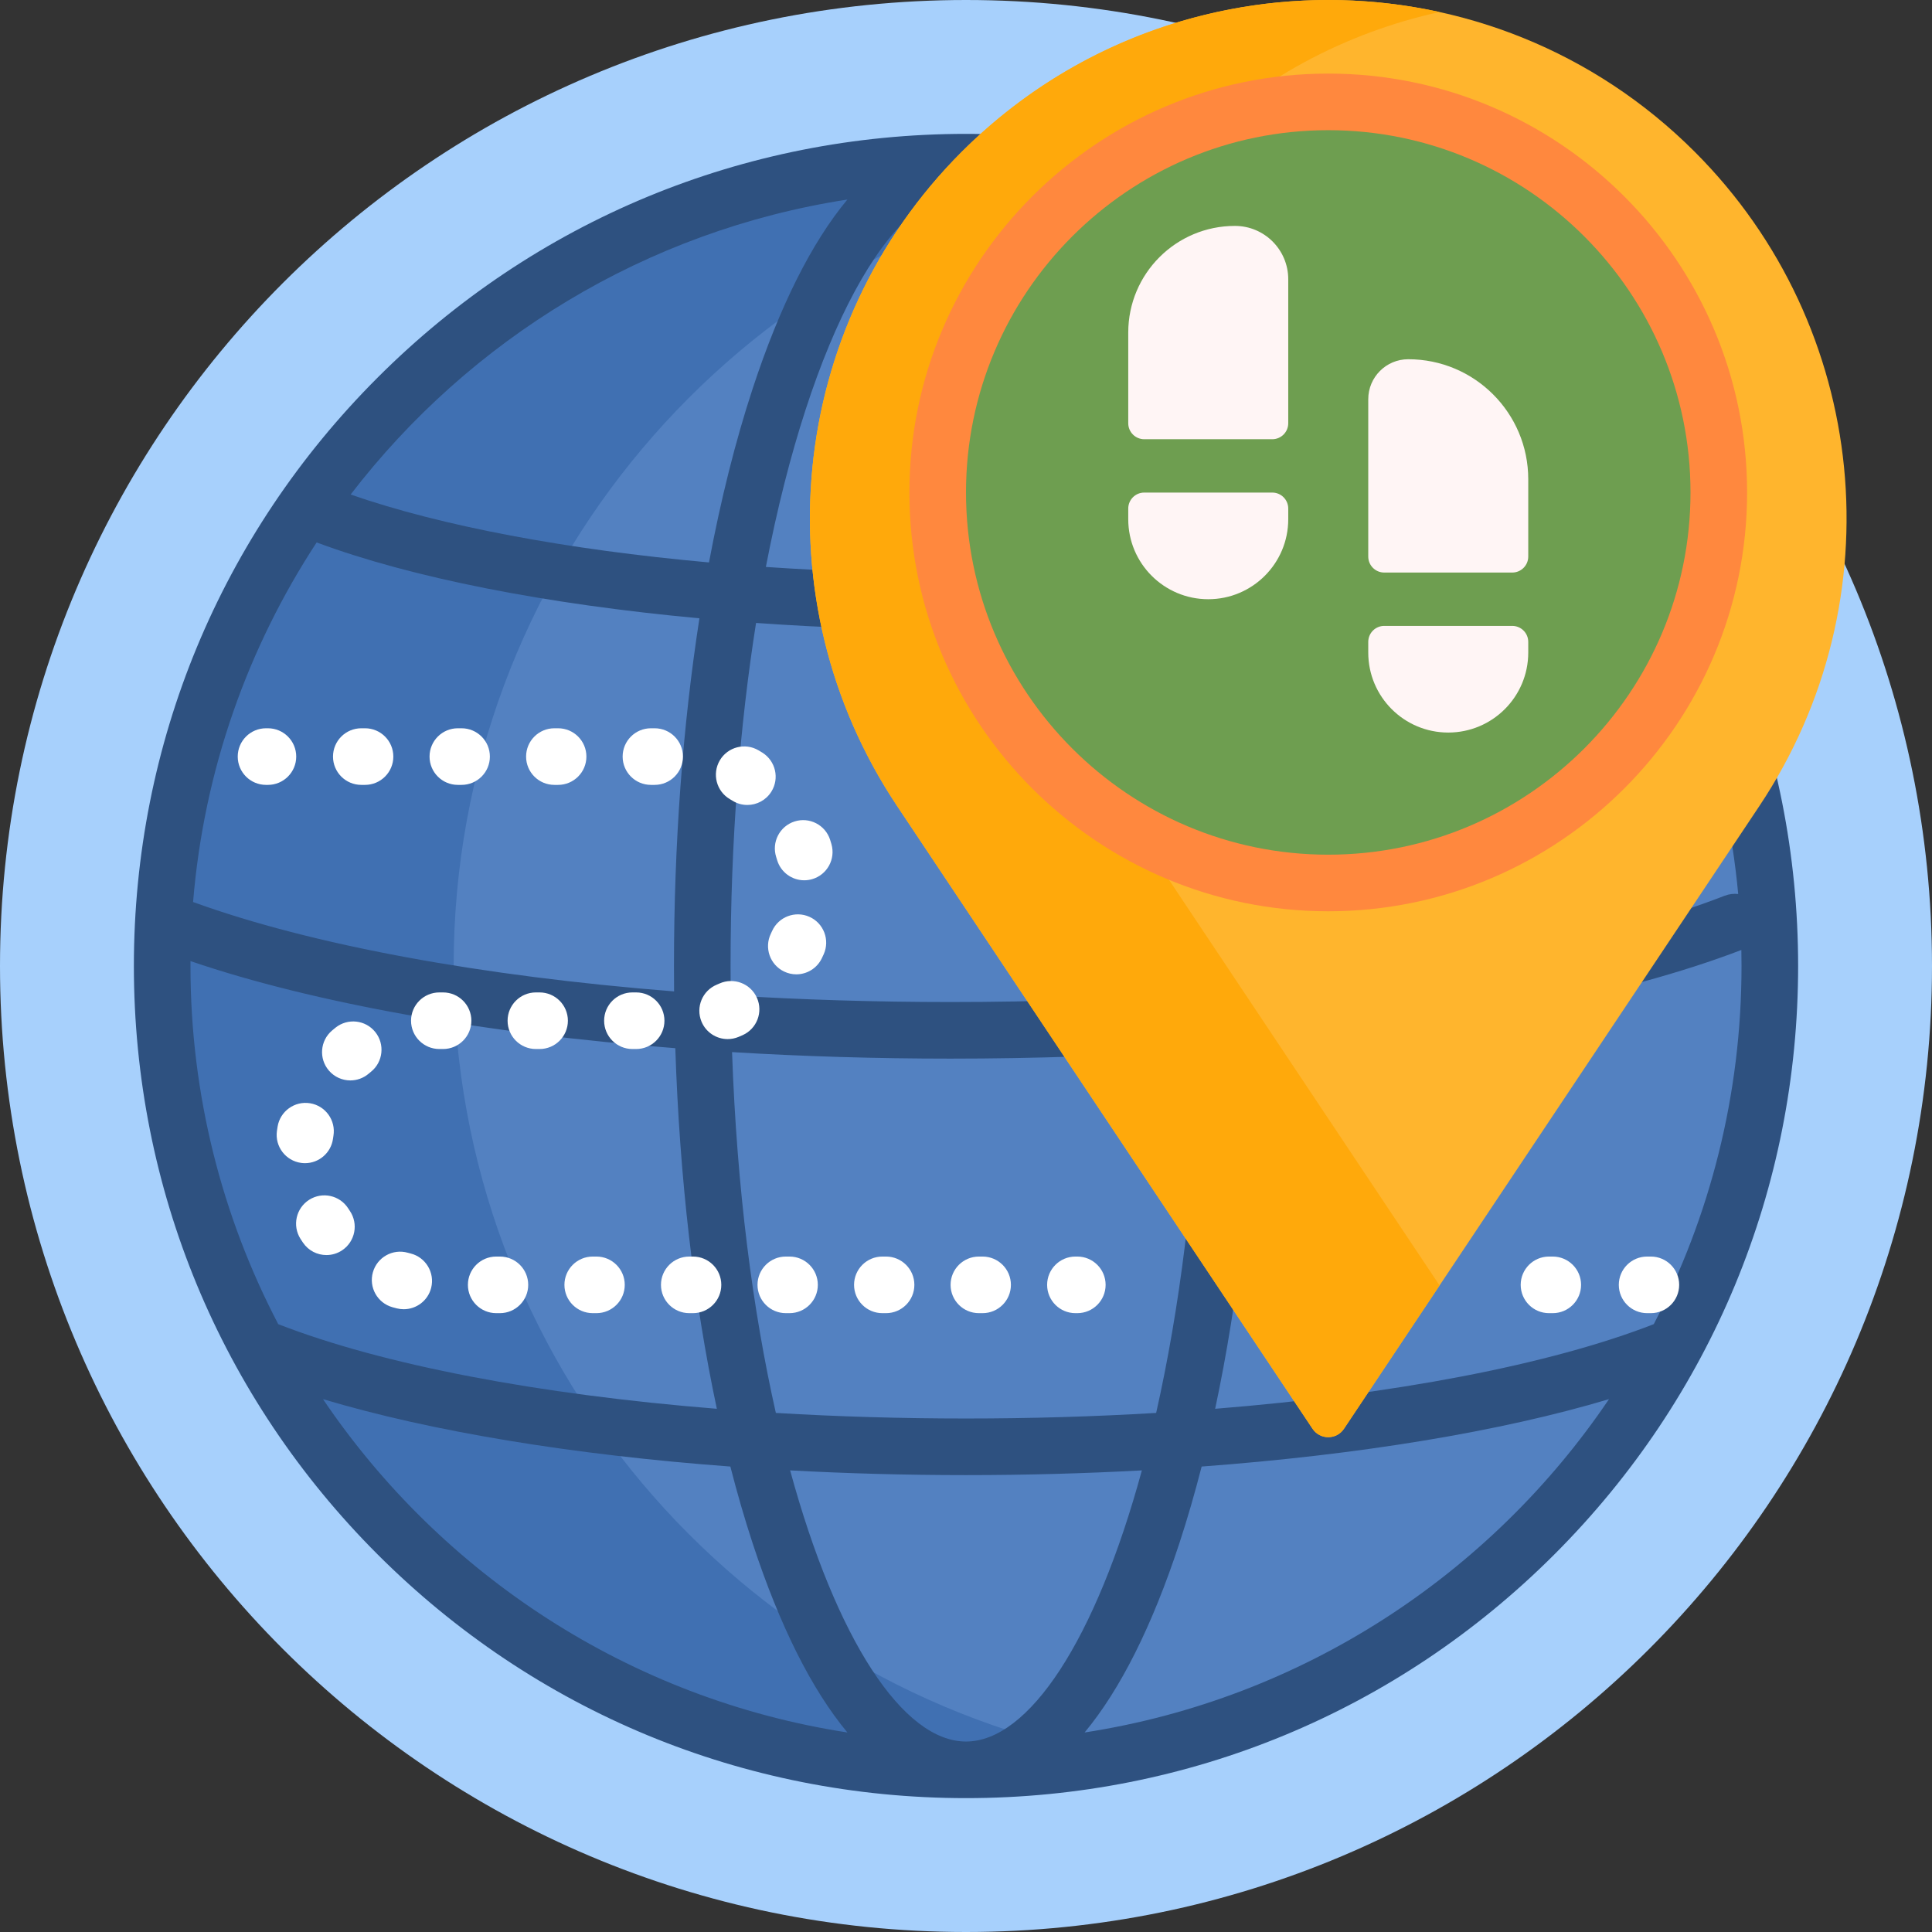 <?xml version="1.0" encoding="UTF-8"?>
<svg xmlns="http://www.w3.org/2000/svg" width="102" height="102" viewBox="0 0 102 102" fill="none">
  <rect x="0" y="0" width="102" height="102" fill="#333333" stroke="none"/>
  <path d="M102 51C102 79.167 79.167 102 51 102C22.834 102 0 79.167 0 51C0 22.834 22.834 0 51 0C79.167 0 102 22.834 102 51Z" fill="#A7D0FC"></path>
  <path d="M93.438 51C93.438 74.438 74.438 93.438 51 93.438C27.562 93.438 8.562 74.438 8.562 51C8.562 27.563 27.562 8.562 51 8.562C74.438 8.562 93.438 27.563 93.438 51Z" fill="#5381C1"></path>
  <path d="M58.694 92.742C56.199 93.199 53.627 93.438 51 93.438C27.562 93.438 8.562 74.438 8.562 51C8.562 27.563 27.562 8.562 51 8.562C53.627 8.562 56.199 8.801 58.694 9.258C38.93 12.878 23.951 30.19 23.951 51C23.951 71.811 38.93 89.122 58.694 92.742Z" fill="#4070B2"></path>
  <path d="M82.064 19.936C73.767 11.638 62.735 7.068 51 7.068C39.265 7.068 28.233 11.638 19.935 19.936C11.638 28.233 7.068 39.266 7.068 51C7.068 62.735 11.638 73.767 19.935 82.065C28.233 90.362 39.265 94.932 51 94.932C62.735 94.932 73.767 90.362 82.064 82.065C90.362 73.767 94.932 62.735 94.932 51C94.932 39.266 90.362 28.233 82.064 19.936ZM51 91.944C47.687 91.944 44.162 86.606 41.715 77.629C44.734 77.793 47.843 77.878 51 77.878C54.157 77.878 57.266 77.793 60.285 77.629C57.838 86.606 54.313 91.944 51 91.944ZM51 74.89C47.573 74.89 44.208 74.789 40.961 74.595C39.745 69.206 38.901 62.761 38.649 55.546C42.384 55.773 46.251 55.89 50.184 55.89C54.694 55.89 59.117 55.736 63.355 55.44C63.107 62.698 62.261 69.18 61.039 74.595C57.792 74.789 54.427 74.89 51 74.89ZM50.184 52.902C46.219 52.902 42.328 52.782 38.579 52.551C38.573 52.037 38.57 51.521 38.57 51C38.57 44.339 39.069 38.235 39.916 32.888C43.48 33.141 47.203 33.274 51 33.274C54.797 33.274 58.52 33.141 62.084 32.888C62.93 38.235 63.43 44.339 63.43 51C63.43 51.484 63.427 51.965 63.422 52.443C59.175 52.744 54.728 52.902 50.184 52.902ZM16.717 28.638C21.753 30.513 28.845 31.897 36.926 32.644C36.046 38.318 35.582 44.554 35.582 51C35.582 51.448 35.584 51.895 35.588 52.341C25.403 51.536 16.452 49.896 10.194 47.622C10.766 40.659 13.087 34.183 16.717 28.638ZM51 10.057C54.949 10.057 59.2 17.641 61.566 29.932C58.17 30.164 54.623 30.285 51 30.285C47.377 30.285 43.83 30.164 40.434 29.932C42.8 17.641 47.051 10.057 51 10.057ZM65.074 32.644C73.156 31.897 80.246 30.513 85.283 28.638C88.839 34.071 91.139 40.397 91.769 47.199C91.534 47.172 91.289 47.199 91.052 47.291C85.092 49.612 76.401 51.315 66.413 52.204C66.416 51.803 66.418 51.402 66.418 51C66.418 44.554 65.954 38.318 65.074 32.644ZM83.488 26.108C78.684 27.78 72.078 29.016 64.569 29.694C63.947 26.383 63.176 23.301 62.265 20.526C60.829 16.149 59.144 12.798 57.262 10.535C67.902 12.175 77.204 17.926 83.488 26.108ZM44.738 10.535C42.855 12.798 41.171 16.149 39.734 20.526C38.824 23.301 38.053 26.383 37.431 29.694C29.922 29.016 23.315 27.78 18.512 26.108C24.796 17.926 34.098 12.175 44.738 10.535ZM10.057 50.741C16.558 52.96 25.54 54.555 35.653 55.34C35.877 62.17 36.628 68.663 37.846 74.377C28.44 73.623 20.234 72.067 14.69 69.909C11.731 64.25 10.056 57.817 10.056 51C10.056 50.914 10.057 50.827 10.057 50.741ZM17.053 73.868C22.773 75.58 30.252 76.809 38.559 77.426C38.921 78.836 39.312 80.188 39.734 81.474C41.171 85.851 42.855 89.202 44.738 91.466C33.241 89.694 23.306 83.122 17.053 73.868ZM57.262 91.466C59.144 89.202 60.829 85.851 62.266 81.474C62.688 80.188 63.08 78.836 63.441 77.426C71.748 76.809 79.227 75.58 84.947 73.868C78.694 83.122 68.759 89.694 57.262 91.466ZM87.31 69.909C81.766 72.067 73.56 73.623 64.154 74.377C65.38 68.625 66.133 62.084 66.352 55.205C76.656 54.305 85.678 52.552 91.935 50.154C91.941 50.435 91.944 50.717 91.944 51C91.944 57.817 90.269 64.25 87.31 69.909Z" fill="#2E5180"></path>
  <path d="M92.889 42.55L70.954 75.433C70.559 76.024 69.691 76.024 69.296 75.433L47.361 42.55C40.12 31.697 41.55 17.241 50.775 8.015C61.462 -2.671 78.788 -2.671 89.474 8.015C98.7 17.241 100.13 31.697 92.889 42.55Z" fill="#FFB52D"></path>
  <path d="M76.002 67.866L70.954 75.433C70.559 76.024 69.691 76.024 69.296 75.433L47.361 42.55C40.12 31.697 41.55 17.241 50.775 8.015C57.623 1.168 67.196 -1.292 76.002 0.635C71.064 1.716 66.368 4.176 62.529 8.015C53.304 17.241 51.874 31.697 59.115 42.55L76.002 67.866Z" fill="#FFA90B"></path>
  <path d="M70.125 5.379C81.513 5.379 90.744 14.611 90.744 25.998C90.744 37.386 81.513 46.617 70.125 46.617C58.737 46.617 49.506 37.386 49.506 25.998C49.506 14.611 58.737 5.379 70.125 5.379Z" fill="#6E9E50"></path>
  <path d="M70.125 3.885C57.932 3.885 48.012 13.805 48.012 25.998C48.012 38.192 57.932 48.111 70.125 48.111C82.318 48.111 92.238 38.192 92.238 25.998C92.238 13.805 82.318 3.885 70.125 3.885ZM70.125 45.123C59.579 45.123 51 36.544 51 25.998C51 15.453 59.579 6.873 70.125 6.873C80.671 6.873 89.25 15.453 89.25 25.998C89.25 36.544 80.671 45.123 70.125 45.123Z" fill="#FF883E"></path>
  <path d="M68.013 14.742V22.345C68.013 22.811 67.635 23.189 67.169 23.189H60.411C59.944 23.189 59.566 22.811 59.566 22.345V17.558C59.566 14.448 62.087 11.927 65.198 11.927C66.753 11.927 68.013 13.187 68.013 14.742ZM67.169 26.005H60.411C59.944 26.005 59.566 26.383 59.566 26.85V27.413C59.566 29.745 61.457 31.636 63.79 31.636C66.122 31.636 68.013 29.745 68.013 27.413V26.85C68.013 26.383 67.635 26.005 67.169 26.005ZM74.348 18.966C73.182 18.966 72.237 19.911 72.237 21.078V29.384C72.237 29.85 72.615 30.228 73.081 30.228H79.839C80.305 30.228 80.684 29.85 80.684 29.384V25.301C80.684 21.802 77.847 18.966 74.348 18.966ZM79.839 33.044H73.081C72.615 33.044 72.237 33.422 72.237 33.889V34.452C72.237 36.785 74.128 38.675 76.46 38.675C78.793 38.675 80.684 36.785 80.684 34.452V33.889C80.684 33.422 80.305 33.044 79.839 33.044Z" fill="#FFF5F5"></path>
  <path d="M58.371 67.834C58.371 68.659 57.702 69.328 56.877 69.328H56.777C55.952 69.328 55.283 68.659 55.283 67.834C55.283 67.009 55.952 66.34 56.777 66.34H56.877C57.702 66.34 58.371 67.009 58.371 67.834ZM28.488 52.395H28.292C27.467 52.395 26.798 53.064 26.798 53.889C26.798 54.714 27.467 55.383 28.292 55.383H28.488C29.313 55.383 29.982 54.714 29.982 53.889C29.982 53.064 29.313 52.395 28.488 52.395ZM18.386 63.801C17.943 63.105 17.019 62.9 16.323 63.343C15.627 63.786 15.422 64.71 15.865 65.406C15.908 65.473 15.951 65.539 15.996 65.605C16.285 66.032 16.755 66.261 17.234 66.261C17.523 66.261 17.814 66.178 18.071 66.004C18.754 65.541 18.933 64.612 18.47 63.929C18.441 63.887 18.413 63.844 18.386 63.801ZM21.676 66.177C21.626 66.164 21.577 66.151 21.528 66.138C20.734 65.915 19.909 66.378 19.686 67.173C19.463 67.967 19.926 68.792 20.721 69.015C20.797 69.037 20.874 69.057 20.952 69.076C21.074 69.107 21.195 69.121 21.315 69.121C21.985 69.121 22.594 68.668 22.764 67.989C22.963 67.188 22.476 66.377 21.676 66.177ZM16.103 61.41C16.838 61.41 17.479 60.866 17.581 60.117C17.588 60.066 17.596 60.015 17.604 59.965C17.738 59.15 17.187 58.382 16.373 58.247C15.56 58.113 14.79 58.664 14.656 59.478C14.643 59.556 14.631 59.635 14.62 59.713C14.509 60.531 15.081 61.284 15.899 61.396C15.967 61.405 16.035 61.41 16.103 61.41ZM23.392 52.395H23.196C22.37 52.395 21.701 53.064 21.701 53.889C21.701 54.714 22.37 55.383 23.196 55.383H23.392C24.217 55.383 24.886 54.714 24.886 53.889C24.886 53.064 24.217 52.395 23.392 52.395ZM19.813 54.487C19.297 53.843 18.357 53.74 17.713 54.256C17.65 54.306 17.589 54.357 17.528 54.409C16.9 54.944 16.824 55.886 17.359 56.515C17.654 56.862 18.074 57.041 18.497 57.041C18.84 57.041 19.184 56.923 19.465 56.684C19.503 56.651 19.543 56.619 19.582 56.587C20.226 56.071 20.329 55.13 19.813 54.487ZM19.076 41.438H19.272C20.097 41.438 20.766 40.769 20.766 39.944C20.766 39.118 20.097 38.449 19.272 38.449H19.076C18.25 38.449 17.581 39.118 17.581 39.944C17.581 40.769 18.25 41.438 19.076 41.438ZM38.532 42.19C38.577 42.216 38.62 42.242 38.664 42.269C38.91 42.424 39.184 42.498 39.456 42.498C39.953 42.498 40.439 42.249 40.723 41.797C41.161 41.098 40.95 40.176 40.251 39.737C40.183 39.695 40.116 39.654 40.047 39.614C39.336 39.196 38.42 39.433 38.002 40.144C37.584 40.856 37.821 41.771 38.532 42.19ZM34.366 41.438H34.562C35.387 41.438 36.056 40.769 36.056 39.944C36.056 39.118 35.387 38.449 34.562 38.449H34.366C33.541 38.449 32.872 39.118 32.872 39.944C32.872 40.769 33.541 41.438 34.366 41.438ZM24.172 41.438H24.368C25.194 41.438 25.863 40.769 25.863 39.944C25.863 39.118 25.194 38.449 24.368 38.449H24.172C23.347 38.449 22.678 39.118 22.678 39.944C22.678 40.769 23.347 41.438 24.172 41.438ZM29.269 41.438H29.465C30.29 41.438 30.959 40.769 30.959 39.944C30.959 39.118 30.29 38.449 29.465 38.449H29.269C28.444 38.449 27.775 39.118 27.775 39.944C27.775 40.769 28.444 41.438 29.269 41.438ZM26.393 66.34H26.197C25.372 66.34 24.703 67.009 24.703 67.834C24.703 68.659 25.372 69.328 26.197 69.328H26.393C27.218 69.328 27.887 68.659 27.887 67.834C27.887 67.009 27.218 66.34 26.393 66.34ZM46.78 66.34H46.584C45.759 66.34 45.09 67.009 45.09 67.834C45.09 68.659 45.759 69.328 46.584 69.328H46.78C47.605 69.328 48.274 68.659 48.274 67.834C48.274 67.009 47.605 66.34 46.78 66.34ZM42.735 48.404C41.982 48.067 41.098 48.404 40.761 49.157C40.74 49.203 40.719 49.249 40.697 49.295C40.338 50.038 40.649 50.931 41.392 51.29C41.601 51.392 41.823 51.44 42.041 51.44C42.596 51.44 43.129 51.129 43.387 50.595C43.422 50.524 43.456 50.451 43.488 50.378C43.825 49.625 43.488 48.741 42.735 48.404ZM51.877 66.34H51.681C50.855 66.34 50.186 67.009 50.186 67.834C50.186 68.659 50.855 69.328 51.681 69.328H51.877C52.702 69.328 53.371 68.659 53.371 67.834C53.371 67.009 52.702 66.34 51.877 66.34ZM41.683 66.34H41.487C40.662 66.34 39.993 67.009 39.993 67.834C39.993 68.659 40.662 69.328 41.487 69.328H41.683C42.508 69.328 43.177 68.659 43.177 67.834C43.177 67.009 42.508 66.34 41.683 66.34ZM43.826 44.336C43.574 43.551 42.732 43.118 41.947 43.37C41.161 43.622 40.728 44.464 40.98 45.249C40.996 45.297 41.01 45.345 41.024 45.394C41.213 46.049 41.81 46.475 42.459 46.475C42.596 46.475 42.735 46.456 42.874 46.416C43.666 46.188 44.124 45.36 43.896 44.567C43.874 44.49 43.85 44.413 43.826 44.336ZM33.585 52.395H33.389C32.564 52.395 31.895 53.064 31.895 53.889C31.895 54.714 32.564 55.383 33.389 55.383H33.585C34.41 55.383 35.079 54.714 35.079 53.889C35.079 53.064 34.41 52.395 33.585 52.395ZM31.49 66.34H31.294C30.468 66.34 29.799 67.009 29.799 67.834C29.799 68.659 30.468 69.328 31.294 69.328H31.49C32.315 69.328 32.984 68.659 32.984 67.834C32.984 67.009 32.315 66.34 31.49 66.34ZM36.587 66.34H36.391C35.565 66.34 34.896 67.009 34.896 67.834C34.896 68.659 35.565 69.328 36.391 69.328H36.587C37.412 69.328 38.081 68.659 38.081 67.834C38.081 67.009 37.412 66.34 36.587 66.34ZM39.962 52.679C39.626 51.926 38.743 51.587 37.989 51.922C37.942 51.943 37.894 51.964 37.846 51.984C37.084 52.298 36.72 53.172 37.035 53.935C37.273 54.511 37.83 54.859 38.417 54.859C38.607 54.859 38.799 54.823 38.986 54.746C39.059 54.716 39.132 54.684 39.205 54.652C39.959 54.316 40.297 53.433 39.962 52.679ZM15.639 39.944C15.639 39.118 14.97 38.449 14.145 38.449H14.045C13.22 38.449 12.551 39.118 12.551 39.944C12.551 40.769 13.22 41.438 14.045 41.438H14.145C14.97 41.438 15.639 40.769 15.639 39.944ZM87.158 66.34H86.959C86.134 66.34 85.465 67.009 85.465 67.834C85.465 68.659 86.134 69.328 86.959 69.328H87.158C87.983 69.328 88.652 68.659 88.652 67.834C88.652 67.009 87.983 66.34 87.158 66.34ZM81.978 66.34H81.779C80.954 66.34 80.285 67.009 80.285 67.834C80.285 68.659 80.954 69.328 81.779 69.328H81.978C82.804 69.328 83.473 68.659 83.473 67.834C83.473 67.009 82.804 66.34 81.978 66.34Z" fill="white"></path>
</svg>
